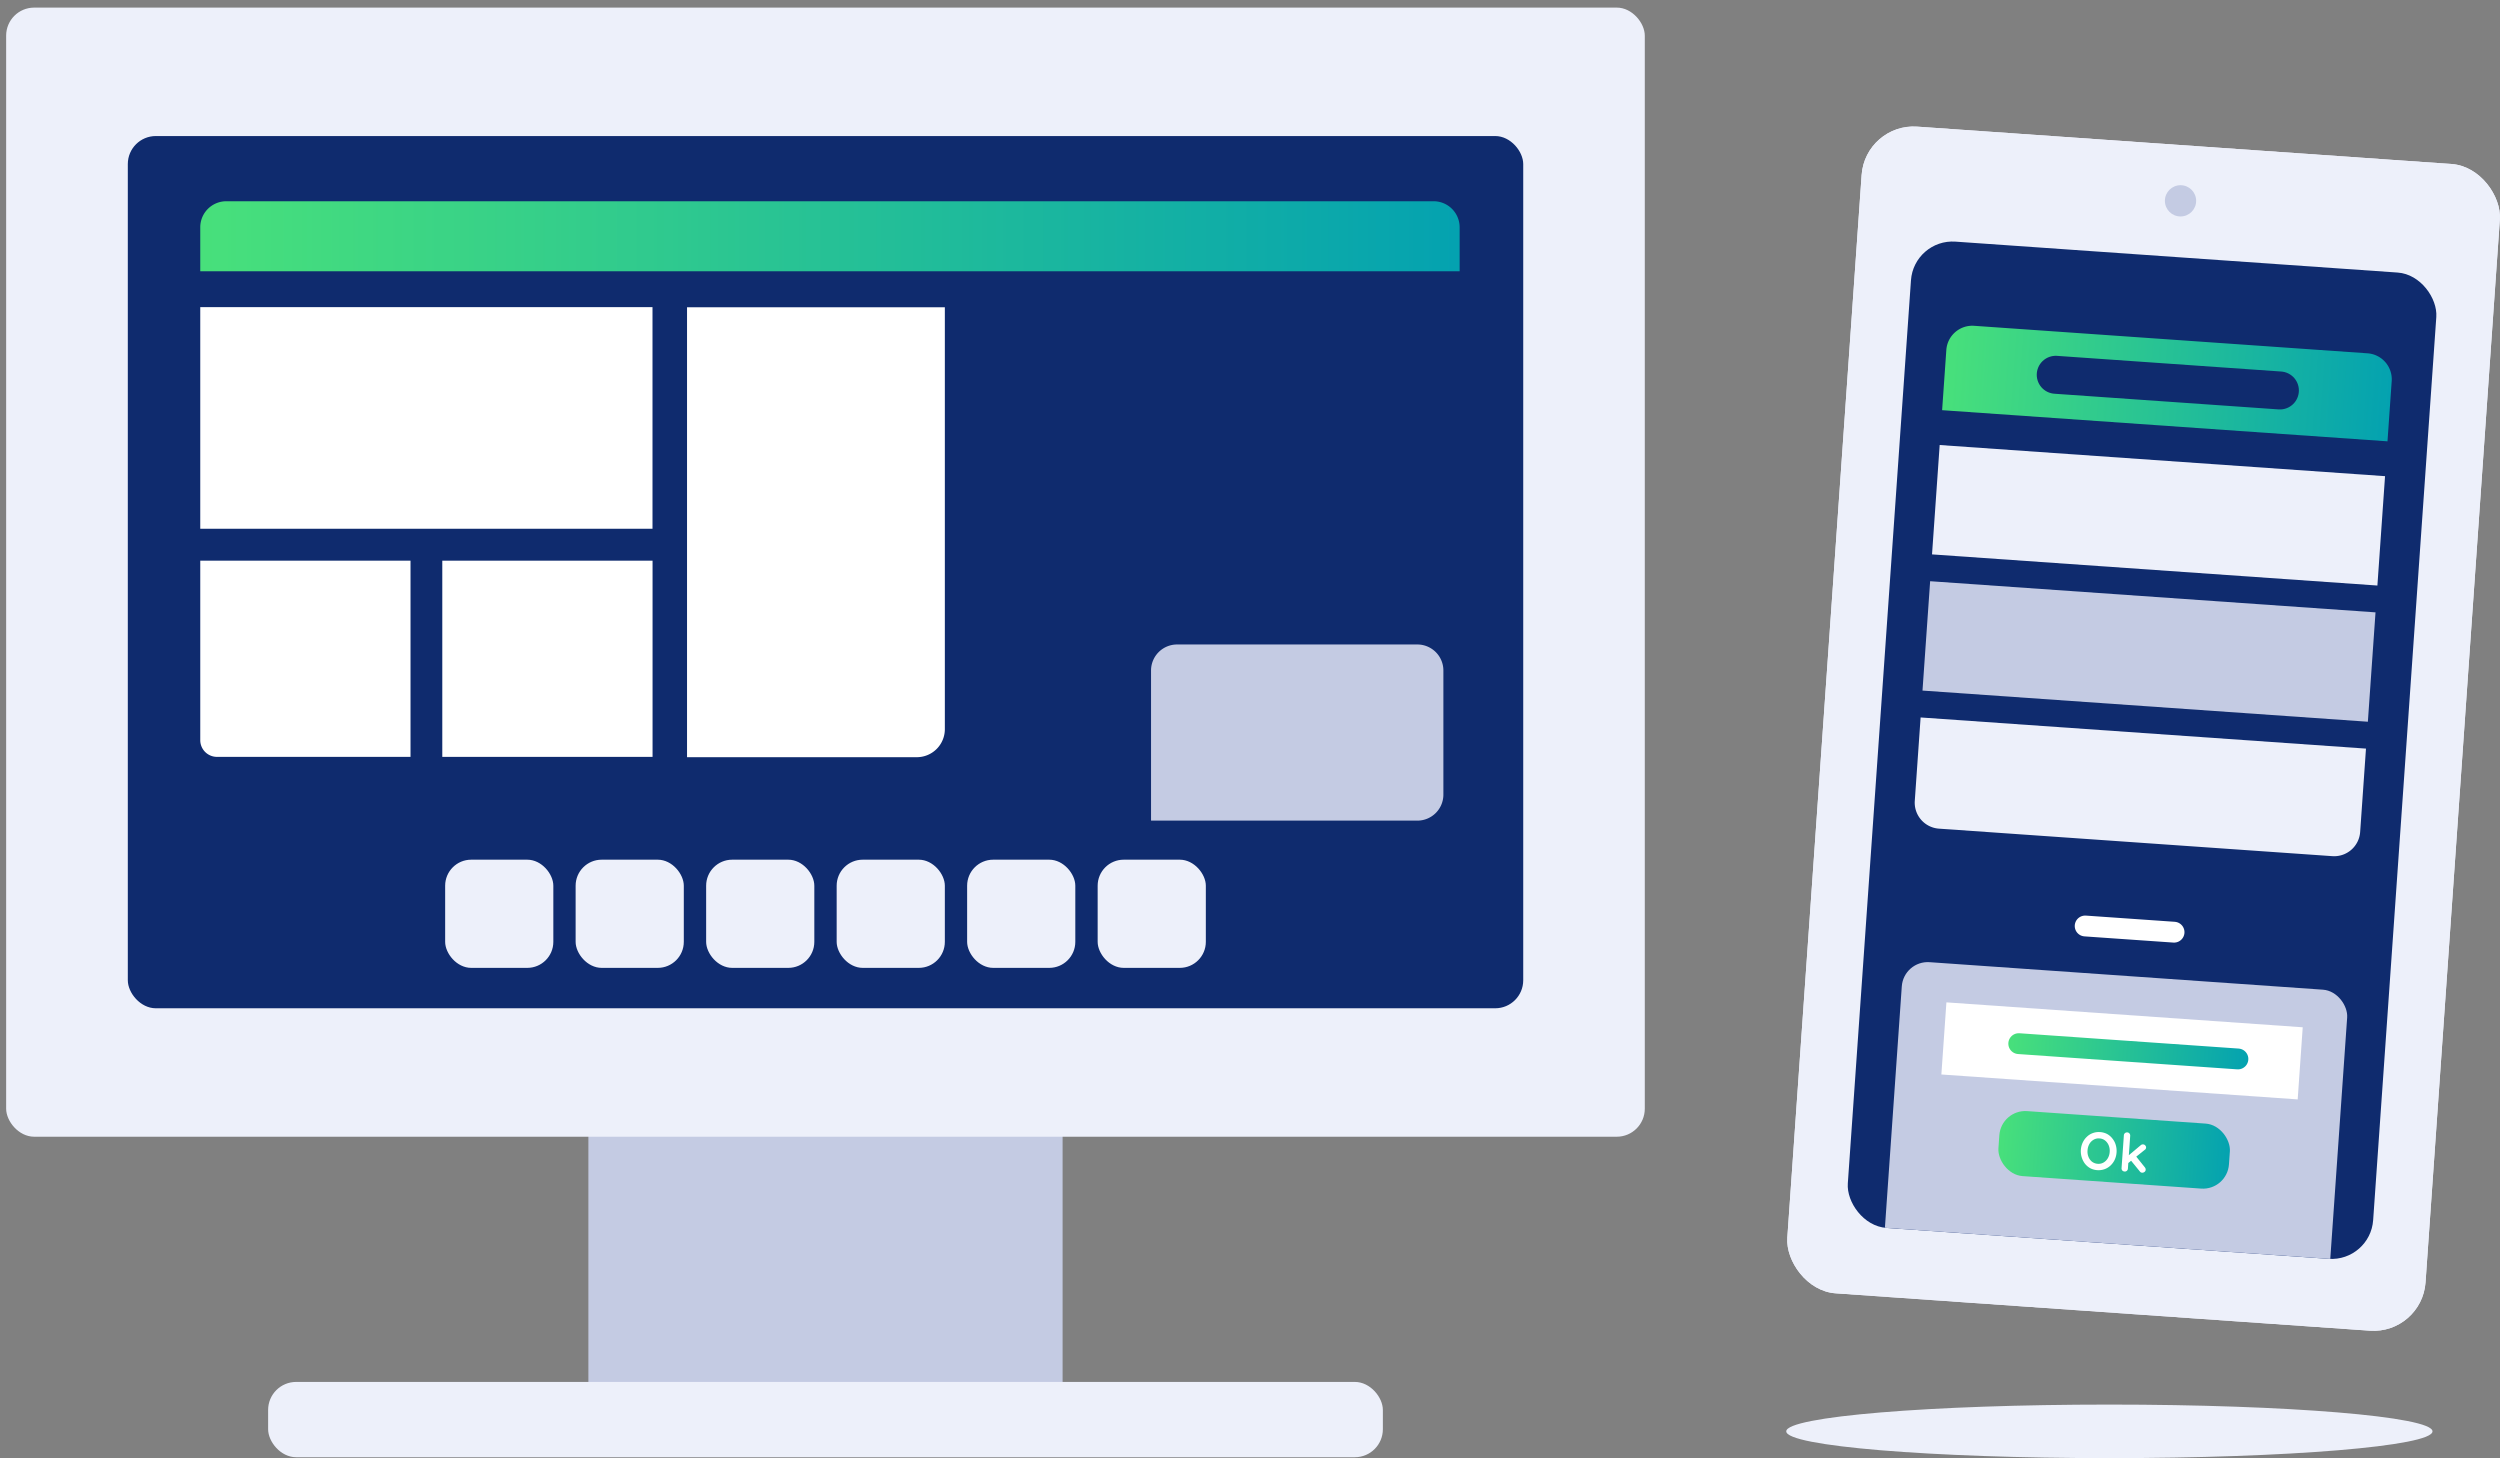 <svg xmlns="http://www.w3.org/2000/svg" xmlns:xlink="http://www.w3.org/1999/xlink" viewBox="0 0 480 280"><rect x="0" y="0" width="480" height="280" fill="#808080" stroke="none"/><defs><style>.cls-1,.cls-10,.cls-11,.cls-8{fill:none;}.cls-2{fill:#c4cbe3;}.cls-3{fill:#edf0fa;}.cls-4{fill:#0f2b6e;}.cls-5{fill:#fff;}.cls-6{fill:url(#Dégradé_2);}.cls-7{clip-path:url(#clip-path);}.cls-8{stroke:#fff;}.cls-10,.cls-11,.cls-8{stroke-linecap:round;}.cls-10,.cls-8{stroke-linejoin:round;}.cls-11,.cls-8{stroke-width:4px;}.cls-9{fill:url(#Dégradé_2-2);}.cls-10{stroke:#0f2b6e;stroke-width:7.29px;}.cls-11{stroke-miterlimit:10;stroke:url(#Dégradé_2-3);}.cls-12{fill:url(#Dégradé_2-4);}</style><linearGradient id="Dégradé_2" x1="38.45" y1="45.36" x2="280.25" y2="45.36" gradientUnits="userSpaceOnUse"><stop offset="0" stop-color="#48e07b"/><stop offset="1" stop-color="#04a2b0"/></linearGradient><clipPath id="clip-path"><rect class="cls-1" x="360.73" y="49.14" width="101.11" height="189.83" rx="8" transform="translate(811.51 316.44) rotate(-176)"/></clipPath><linearGradient id="Dégradé_2-2" x1="368.09" y1="72.72" x2="453.81" y2="72.72" gradientTransform="translate(5.27 0.75)" xlink:href="#Dégradé_2"/><linearGradient id="Dégradé_2-3" x1="389.25" y1="201.32" x2="435.43" y2="201.32" gradientTransform="translate(11.34 -27.74) rotate(4)" xlink:href="#Dégradé_2"/><linearGradient id="Dégradé_2-4" x1="388.76" y1="220.39" x2="433.13" y2="220.39" gradientTransform="translate(-5.03 0.39)" xlink:href="#Dégradé_2"/></defs><g id="Structures"><rect class="cls-2" x="112.97" y="202.35" width="91.05" height="70.21" rx="5.38"/><rect class="cls-3" x="1.18" y="1.46" width="314.62" height="216.79" rx="5.38"/><rect class="cls-3" x="51.48" y="265.33" width="214.03" height="14.46" rx="5.38"/><rect class="cls-4" x="24.54" y="26.12" width="267.92" height="167.47" rx="5.38"/></g><g id="Contenus"><rect class="cls-5" x="38.45" y="58.97" width="86.83" height="42.55"/><path class="cls-6" d="M43.45,38.64h231.8a5,5,0,0,1,5,5v8.44a0,0,0,0,1,0,0H38.45a0,0,0,0,1,0,0V43.64A5,5,0,0,1,43.45,38.64Z"/><path class="cls-5" d="M131.91,59h49.5a0,0,0,0,1,0,0v81a5.38,5.38,0,0,1-5.38,5.38H131.91a0,0,0,0,1,0,0V59A0,0,0,0,1,131.91,59Z"/><path class="cls-5" d="M38.45,107.65H78.82a0,0,0,0,1,0,0v37.67a0,0,0,0,1,0,0H41.66a3.21,3.21,0,0,1-3.21-3.21V107.65A0,0,0,0,1,38.45,107.65Z"/><rect class="cls-5" x="84.92" y="107.65" width="40.37" height="37.67"/><rect class="cls-3" x="85.47" y="165.06" width="20.77" height="20.77" rx="5"/><rect class="cls-3" x="110.52" y="165.06" width="20.77" height="20.77" rx="5"/><rect class="cls-3" x="135.58" y="165.06" width="20.77" height="20.77" rx="5"/><rect class="cls-3" x="160.64" y="165.06" width="20.77" height="20.77" rx="5"/><rect class="cls-3" x="185.69" y="165.06" width="20.77" height="20.77" rx="5"/><rect class="cls-3" x="210.75" y="165.06" width="20.77" height="20.77" rx="5"/><rect class="cls-3" x="350.15" y="27.63" width="122.84" height="224.55" rx="10" transform="translate(10.76 -28.37) rotate(4)"/><rect class="cls-3" x="350.15" y="27.63" width="122.84" height="224.55" rx="10" transform="translate(10.76 -28.37) rotate(4)"/><rect class="cls-4" x="360.73" y="49.14" width="101.11" height="189.83" rx="8" transform="translate(811.51 316.44) rotate(-176)"/><g class="cls-7"><line class="cls-8" x1="400.35" y1="177.79" x2="417.42" y2="178.98"/><path class="cls-3" d="M367.92,140.72h85.72a0,0,0,0,1,0,0v16.05a5,5,0,0,1-5,5H372.92a5,5,0,0,1-5-5V140.72A0,0,0,0,1,367.92,140.72Z" transform="translate(11.55 -28.29) rotate(4)"/><rect class="cls-2" x="369.75" y="114.56" width="85.72" height="21.05" transform="translate(9.73 -28.48) rotate(4)"/><rect class="cls-3" x="371.58" y="88.41" width="85.72" height="21.05" transform="translate(7.91 -28.67) rotate(4)"/><path class="cls-9" d="M378.36,65.17h75.72a5,5,0,0,1,5,5V81.76a0,0,0,0,1,0,0H373.36a0,0,0,0,1,0,0V70.17A5,5,0,0,1,378.36,65.17Z" transform="translate(6.14 -28.85) rotate(4)"/><line class="cls-10" x1="394.7" y1="71.96" x2="437.74" y2="74.97"/><rect class="cls-2" x="362.63" y="187.28" width="85.72" height="79.15" rx="5" transform="translate(16.81 -27.73) rotate(4)"/><rect class="cls-5" x="373.14" y="194.83" width="68.58" height="13.88" transform="translate(15.07 -27.93) rotate(4)"/><line class="cls-11" x1="387.6" y1="200.38" x2="429.68" y2="203.32"/><rect class="cls-12" x="383.73" y="214.52" width="44.37" height="12.51" rx="5" transform="translate(16.39 -27.78) rotate(4)"/><path class="cls-5" d="M406.38,221.26a4.06,4.06,0,0,1-.35,1.4,3.59,3.59,0,0,1-.8,1.11,3.26,3.26,0,0,1-1.15.71,3.47,3.47,0,0,1-1.41.19,3.4,3.4,0,0,1-1.36-.38,3.47,3.47,0,0,1-1-.86,4,4,0,0,1-.43-4.06,3.59,3.59,0,0,1,.8-1.11,3.22,3.22,0,0,1,1.14-.71,3.4,3.4,0,0,1,1.4-.19,3.45,3.45,0,0,1,1.37.38,3.25,3.25,0,0,1,1,.87,3.49,3.49,0,0,1,.63,1.21A4,4,0,0,1,406.38,221.26Zm-1.32-.1a2.72,2.72,0,0,0-.19-1.25,2.32,2.32,0,0,0-.69-.93,1.9,1.9,0,0,0-1.08-.4,1.87,1.87,0,0,0-1.13.25,2.2,2.2,0,0,0-.81.82,2.8,2.8,0,0,0-.35,1.22,2.59,2.59,0,0,0,.18,1.25,2.21,2.21,0,0,0,.68.93,2,2,0,0,0,1.09.4,1.89,1.89,0,0,0,1.13-.25,2.27,2.27,0,0,0,.81-.82A2.72,2.72,0,0,0,405.06,221.16Z"/><path class="cls-5" d="M407.91,224.93a.6.6,0,0,1-.43-.2.62.62,0,0,1-.14-.46l.44-6.27a.6.6,0,0,1,.2-.43.62.62,0,0,1,.45-.15.58.58,0,0,1,.43.21.66.66,0,0,1,.14.45l-.44,6.28a.62.62,0,0,1-.2.43A.57.57,0,0,1,407.91,224.93Zm3.6-5.2a.53.53,0,0,1,.4.22.54.54,0,0,1-.13.83l-3.25,2.6,0-1.41,2.48-2.08A.62.62,0,0,1,411.51,219.73Zm-.22,5.43a.56.56,0,0,1-.43-.23l-1.74-2.13,1-.78,1.69,2.11a.66.66,0,0,1,.16.47.51.51,0,0,1-.24.42A.68.68,0,0,1,411.29,225.16Z"/></g><circle class="cls-2" cx="418.66" cy="38.56" r="3"/><path class="cls-2" d="M226,123.74h46.13a5,5,0,0,1,5,5v23.82a5,5,0,0,1-5,5H221a0,0,0,0,1,0,0V128.74A5,5,0,0,1,226,123.74Z"/><ellipse class="cls-3" cx="405" cy="274.82" rx="62.04" ry="5.14"/></g></svg>